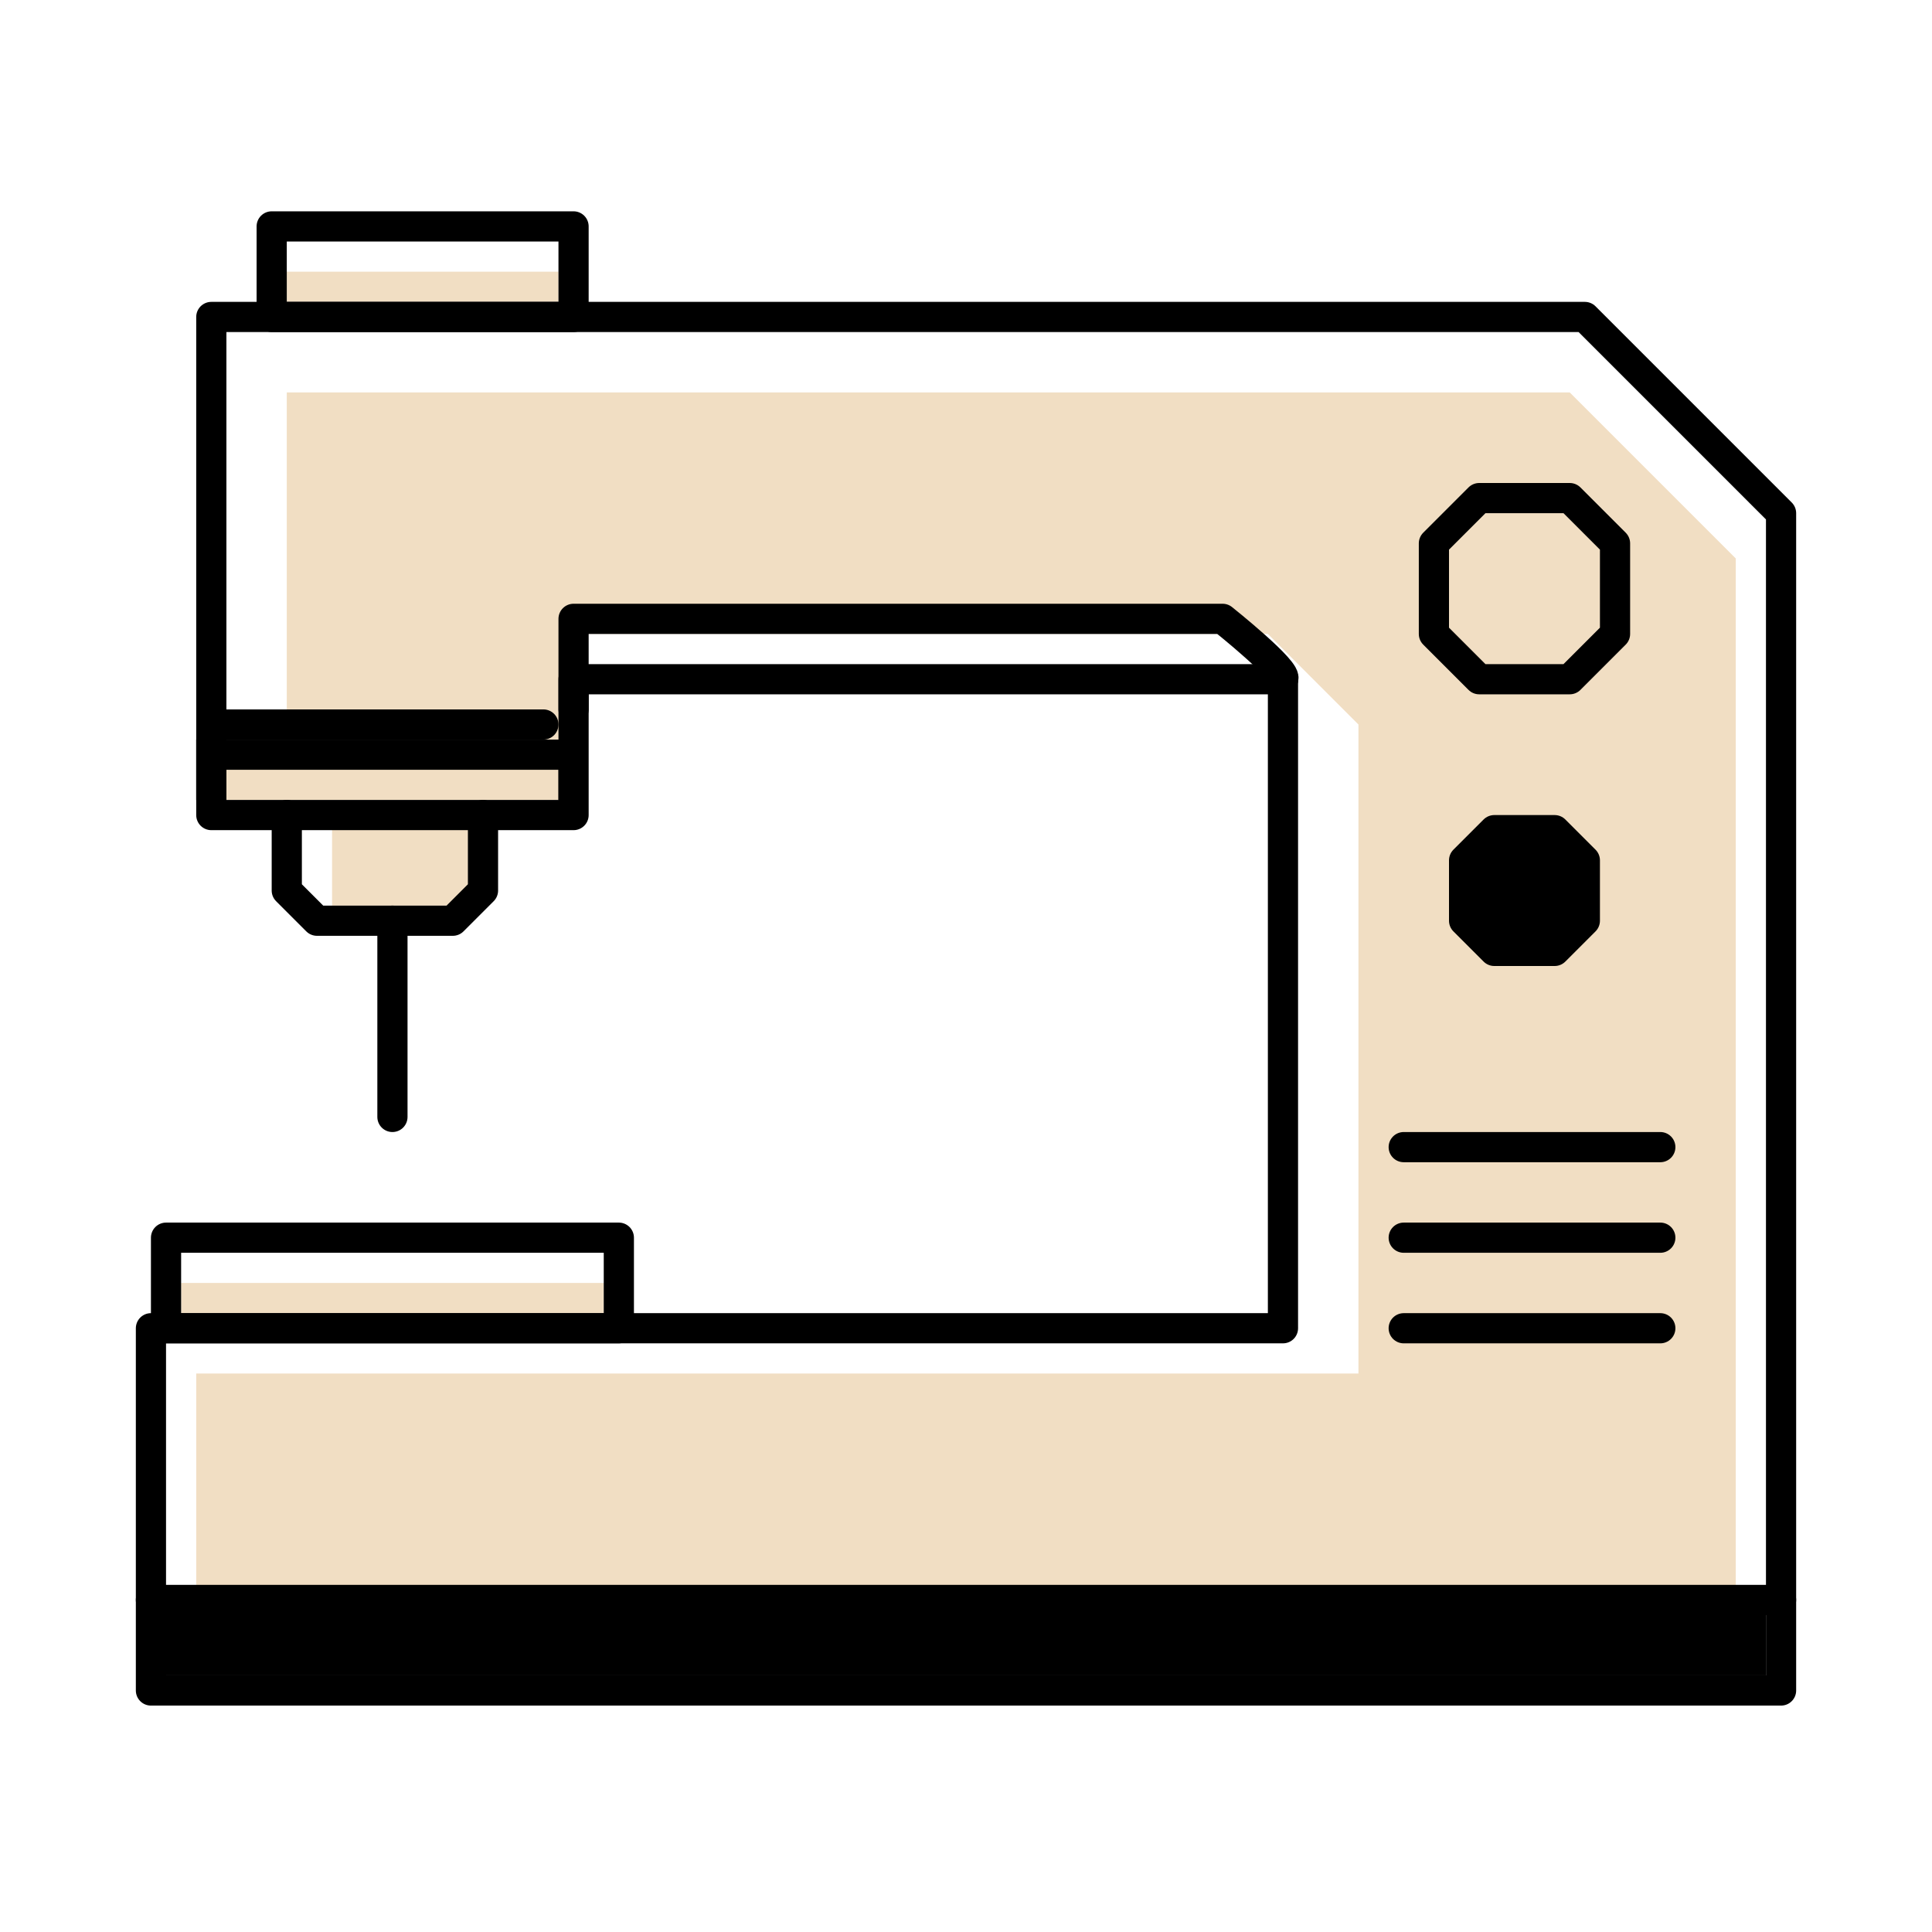 <svg id="ICO_unikalne" data-name="ICO unikalne" xmlns="http://www.w3.org/2000/svg" width="128" height="128" viewBox="0 0 128 128">
  <defs>
    <style>
      .cls-1, .cls-2 {
        fill: #f1dec3;
      }

      .cls-1, .cls-3, .cls-4 {
        fill-rule: evenodd;
      }

      .cls-3 {
        fill: none;
      }

      .cls-3, .cls-4 {
        stroke: #000;
        stroke-linecap: round;
        stroke-linejoin: round;
        stroke-width: 2px;
      }
    </style>
  </defs>
  <path id="Prostokąt_665" data-name="Prostokąt 665" class="cls-1" d="M115,37L104,26H19V49H38V42H84l6,6V91H13v17H115V37M40,87H12V85H40v2Z"/>
  <rect id="Prostokąt_670" data-name="Prostokąt 670" x="13" y="49" width="25" height="4"/>
  <rect id="Prostokąt_671" data-name="Prostokąt 671" x="10" y="106" width="107" height="5"/>
  <rect id="Prostokąt_666" data-name="Prostokąt 666" class="cls-2" x="19" y="18" width="18" height="2"/>
  <rect id="Prostokąt_666_kopia" data-name="Prostokąt 666 kopia" class="cls-2" x="15" y="51" width="22" height="2"/>
  <rect id="Prostokąt_666_kopia_2" data-name="Prostokąt 666 kopia 2" class="cls-2" x="22" y="54" width="10" height="6"/>
  <g id="Grupa_34" data-name="Grupa 34">
    <path id="Prostokąt_648" data-name="Prostokąt 648" class="cls-3" d="M11,82H41v6H11V82Z"/>
    <path id="Prostokąt_648_kopia" data-name="Prostokąt 648 kopia" class="cls-3" d="M18,15H38v6H18V15Z"/>
    <path id="Kształt_655" data-name="Kształt 655" class="cls-3" d="M15,48H36"/>
    <path id="Prostokąt_651" data-name="Prostokąt 651" class="cls-3" d="M10,112V88H85V45H38v9H14V21h91l13,13v78H10Z"/>
    <path id="Kształt_652" data-name="Kształt 652" class="cls-3" d="M19,54v5l2,2h9l2-2V54"/>
    <path id="Kształt_653" data-name="Kształt 653" class="cls-3" d="M26,74V61"/>
    <path id="Kształt_654" data-name="Kształt 654" class="cls-3" d="M104,33H98l-3,3v6l3,3h6l3-3V36Z"/>
    <path id="Kształt_654_kopia" data-name="Kształt 654 kopia" class="cls-4" d="M103,55H99l-2,2v4l2,2h4l2-2V57Z"/>
    <path id="Kształt_656" data-name="Kształt 656" class="cls-3" d="M10,106H118"/>
    <path id="Kształt_659" data-name="Kształt 659" class="cls-3" d="M38,47V41H81s4.452,3.548,4,4"/>
    <path id="Kształt_655_kopia" data-name="Kształt 655 kopia" class="cls-3" d="M93,76h17"/>
    <path id="Kształt_655_kopia_2" data-name="Kształt 655 kopia 2" class="cls-3" d="M93,82h17"/>
    <path id="Kształt_655_kopia_3" data-name="Kształt 655 kopia 3" class="cls-3" d="M93,88h17"/>
  </g>
</svg>
